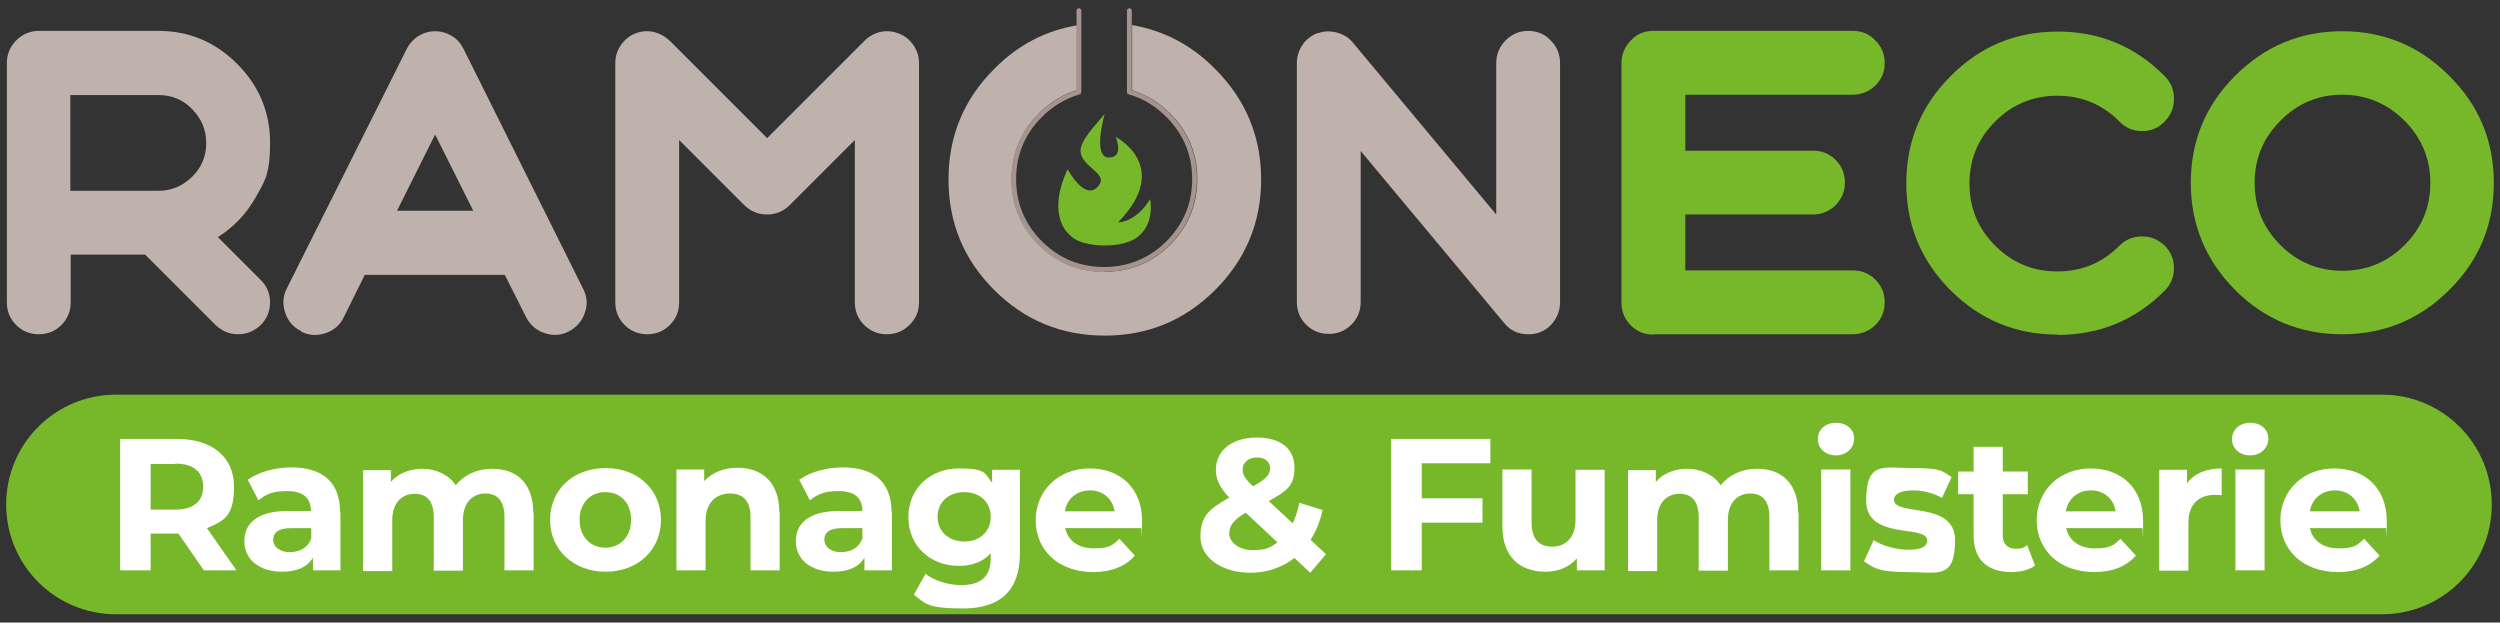 <?xml version="1.0" encoding="UTF-8"?>
<svg id="Calque_1" xmlns="http://www.w3.org/2000/svg" version="1.1" viewBox="0 0 728.5 181.4">
  <rect x="0" y="0" width="728.5" height="181.4" fill="#333333" stroke="none"/>
  <!-- Generator: Adobe Illustrator 29.4.0, SVG Export Plug-In . SVG Version: 2.1.0 Build 152)  -->
  <defs>
    <style>
      .st0 {
        fill: #fff;
      }

      .st1 {
        fill: #a5938e;
      }

      .st2 {
        fill: #76b82a;
      }

      .st3 {
        fill: #bfb1ac;
      }
    </style>
  </defs>
  <path class="st3" d="M60.1,41.7c0-3.9-1.4-7.1-4.1-9.9-2.7-2.8-6-4.1-9.9-4.1h-25.6v27.9h25.6c3.9,0,7.1-1.4,9.9-4.1,2.8-2.8,4.1-6,4.1-9.9M20.6,74.2v13.9c0,2.6-.9,4.8-2.7,6.6-1.8,1.8-4,2.7-6.6,2.7s-4.8-.9-6.6-2.7c-1.8-1.8-2.7-4-2.7-6.6V18.4c0-2.6.9-4.7,2.7-6.6,1.8-1.8,4-2.8,6.6-2.8h34.8c9,0,16.6,3.2,23,9.6,6.4,6.4,9.6,14.1,9.6,23s-1.4,11-4.2,15.9c-2.7,4.8-6.3,8.6-11,11.6l12.5,12.5c1.8,1.8,2.7,4,2.7,6.5s-.9,4.8-2.7,6.6c-1.9,1.8-4.1,2.7-6.6,2.7s-4.7-.9-6.6-2.7l-20.5-20.5h-21.7Z"/>
  <path class="st3" d="M115.7,61.4h22.2l-11.1-22.2-11.1,22.2ZM87.8,96.5c-2.3-1.1-3.9-2.9-4.7-5.4-.8-2.4-.7-4.8.5-7.1L118.5,14.3c.8-1.6,1.9-2.8,3.4-3.8,1.5-.9,3.1-1.4,4.9-1.4s3.4.5,4.9,1.4c1.5.9,2.6,2.2,3.4,3.8l34.8,69.8c1.2,2.3,1.4,4.6.5,7.1-.8,2.4-2.4,4.2-4.7,5.4-1.3.7-2.7,1-4.1,1s-3.3-.5-4.8-1.4c-1.5-.9-2.7-2.2-3.5-3.8l-6.2-12.3h-40.8l-6.1,12.3c-1.1,2.3-2.9,3.9-5.4,4.7-2.4.8-4.8.7-7.1-.5"/>
  <path class="st3" d="M223.6,40.2l28.3-28.3c1.3-1.3,2.9-2.2,4.7-2.6,1.9-.4,3.6-.2,5.4.5,1.8.7,3.2,1.9,4.2,3.4,1.1,1.6,1.6,3.3,1.6,5.2v69.7c0,2.6-.9,4.8-2.8,6.6-1.8,1.8-4,2.7-6.6,2.7s-4.7-.9-6.6-2.7c-1.8-1.8-2.7-4-2.7-6.6v-47.3l-19,19c-1.8,1.8-4,2.7-6.6,2.7s-4.7-.9-6.6-2.7l-19-19v47.3c0,2.6-.9,4.8-2.7,6.6s-4,2.7-6.6,2.7-4.8-.9-6.6-2.7c-1.8-1.8-2.7-4-2.7-6.6V18.4c0-1.9.5-3.6,1.6-5.2,1-1.5,2.4-2.7,4.1-3.4,1.7-.7,3.5-.9,5.4-.5,1.8.4,3.4,1.3,4.8,2.6l28.3,28.3Z"/>
  <path class="st3" d="M384,9.7c1.9-.7,3.7-.7,5.6-.2,1.9.5,3.5,1.5,4.7,3l41.7,50V18.4c0-2.6.9-4.7,2.7-6.6,1.8-1.8,4-2.8,6.6-2.8s4.8.9,6.6,2.8c1.8,1.8,2.7,4,2.7,6.6v69.7c0,2-.6,3.8-1.7,5.4-1.1,1.6-2.6,2.8-4.4,3.4-1,.4-2.1.5-3.2.5-2.9,0-5.3-1.1-7.1-3.4l-41.7-50v44c0,2.6-.9,4.8-2.7,6.6-1.8,1.8-4,2.7-6.6,2.7s-4.8-.9-6.6-2.7c-1.8-1.8-2.7-4-2.7-6.6V18.4c0-2,.6-3.8,1.7-5.4,1.1-1.6,2.6-2.7,4.4-3.4"/>
  <path class="st2" d="M481.8,97.5c-2.6,0-4.8-.9-6.6-2.7-1.8-1.8-2.7-4-2.7-6.6V18.4c0-2.6.9-4.7,2.7-6.6,1.8-1.9,4-2.8,6.6-2.8h58.1c2.6,0,4.8.9,6.6,2.8,1.8,1.8,2.7,4,2.7,6.6s-.9,4.7-2.7,6.5c-1.9,1.8-4.1,2.7-6.6,2.7h-48.8v16.3h37.2c2.6,0,4.8.9,6.6,2.7,1.8,1.8,2.7,4,2.7,6.6s-.9,4.7-2.7,6.6c-1.9,1.8-4.1,2.7-6.6,2.7h-37.2v16.3h48.8c2.6,0,4.8.9,6.6,2.7,1.8,1.8,2.7,4,2.7,6.6s-.9,4.8-2.7,6.6c-1.9,1.8-4.1,2.7-6.6,2.7h-58.1Z"/>
  <path class="st2" d="M599.6,97.5c-12.2,0-22.6-4.3-31.2-12.9-8.6-8.6-12.9-19-12.9-31.2s4.3-22.6,12.9-31.2c8.6-8.7,19-13,31.2-13s22.6,4.3,31.2,13c1.8,1.8,2.7,4,2.7,6.6s-.9,4.7-2.7,6.6c-1.8,1.9-4,2.8-6.6,2.8s-4.8-.9-6.6-2.8c-5-5-11-7.5-18.1-7.5s-13.1,2.5-18.1,7.5c-5,5-7.5,11-7.5,18.1s2.5,13.1,7.5,18.1c5,5,11,7.5,18.1,7.5s13.1-2.5,18.1-7.5c1.8-1.8,4-2.7,6.6-2.7s4.7.9,6.6,2.7c1.8,1.8,2.7,4,2.7,6.5s-.9,4.8-2.7,6.6c-8.6,8.6-19,12.9-31.2,12.9"/>
  <path class="st2" d="M708.2,53.3c0-7-2.5-13.1-7.5-18.1-5-5-11.1-7.6-18.1-7.6s-13.1,2.5-18.1,7.6c-5,5-7.5,11-7.5,18.1s2.5,13.1,7.5,18.1c5,5,11,7.5,18.1,7.5s13.1-2.5,18.1-7.5c5-5,7.5-11,7.5-18.1M638.4,53.3c0-12.2,4.3-22.6,12.9-31.2,8.7-8.7,19.1-13,31.2-13s22.6,4.3,31.2,13c8.7,8.6,13,19,13,31.2s-4.3,22.6-13,31.2c-8.6,8.6-19,12.9-31.2,12.9s-22.6-4.3-31.2-12.9c-8.6-8.7-12.9-19.1-12.9-31.2"/>
  <path class="st2" d="M335.1,58.1c-4.3,6.9-9.3,6.7-9.3,6.7,16-16.4-.7-24.9-.7-24.9,0,0,2.1,4.9-.8,5.8-6.6,2.1-2.4-12.5-2.4-12.5-2.5,3-4.9,5.5-6.3,8.2-3.7,6.9,8.3,8.4,4.4,12.9-3.9,4.5-8.9-5-8.9-5-6.5,14.1.7,19.2.7,19.2,3,3.8,16.2,4.3,20.3,0,4.3-3.7,3.1-10.3,3.1-10.3"/>
  <path class="st3" d="M354,20c-6.9-7-15-11.1-24.1-12.7v19c4.1,1.3,7.9,3.6,11.1,6.8,5.3,5.3,7.9,11.7,7.9,19.1s-2.7,13.9-7.9,19.1c-5.3,5.3-11.8,7.9-19.2,7.9s-13.9-2.7-19.1-7.9c-5.3-5.3-7.9-11.7-7.9-19.1s2.7-13.9,7.9-19.1c3.2-3.3,7-5.6,11.1-6.8V7.4c-9.1,1.5-17.2,5.7-24.1,12.7-8.9,8.9-13.3,19.6-13.3,32.2s4.4,23.3,13.3,32.2c8.9,8.9,19.7,13.3,32.2,13.3s23.3-4.4,32.2-13.3c8.9-8.9,13.4-19.7,13.4-32.2s-4.5-23.3-13.4-32.2"/>
  <path class="st1" d="M321.7,79.3c-7.4,0-13.9-2.7-19.1-7.9-5.3-5.3-7.9-11.7-7.9-19.1s2.7-13.9,7.9-19.1c3.2-3.3,7-5.6,11.1-6.8V3.1c0-.4.3-.7.7-.7s.7.3.7.7v23.7c0,.3-.2.6-.5.7-4.1,1.2-7.8,3.4-11,6.6-5,5-7.5,11.1-7.5,18.1s2.5,13.1,7.5,18.1c5,5,11.1,7.5,18.1,7.5s13.2-2.5,18.2-7.5c5-5,7.5-11.1,7.5-18.1s-2.5-13.1-7.5-18.1c-3.2-3.2-6.9-5.5-11-6.6-.3,0-.5-.4-.5-.7V3.1c0-.4.3-.7.7-.7s.7.3.7.7v23.2c4.1,1.3,7.9,3.6,11.1,6.8,5.3,5.3,7.9,11.7,7.9,19.1s-2.7,13.9-7.9,19.1c-5.3,5.3-11.8,7.9-19.2,7.9"/>
  <path class="st2" d="M694.1,115H33.8c-17.7,0-32,14.3-32,32s14.3,32,32,32h660.3c17.7,0,32-14.3,32-32s-14.3-32-32-32"/>
  <g>
    <path class="st0" d="M59.4,166.2l-7.4-10.7h-8.1v10.7h-8.9v-38.3h16.6c10.2,0,16.6,5.3,16.6,13.9s-2.9,10-7.9,12.1l8.6,12.3h-9.5ZM51.1,135.2h-7.2v13.3h7.2c5.4,0,8.1-2.5,8.1-6.7s-2.7-6.7-8.1-6.7Z"/>
    <path class="st0" d="M99.2,149.4v16.8h-8v-3.7c-1.6,2.7-4.6,4.1-9,4.1-6.9,0-11-3.8-11-8.9s3.7-8.8,12.6-8.8h6.8c0-3.7-2.2-5.8-6.8-5.8s-6.3,1-8.5,2.7l-3.1-6c3.2-2.3,8-3.6,12.7-3.6,9,0,14.2,4.2,14.2,13.1ZM90.7,156.9v-3h-5.9c-4,0-5.2,1.5-5.2,3.4s1.8,3.6,4.8,3.6,5.3-1.3,6.3-4Z"/>
    <path class="st0" d="M155.5,149.4v16.8h-8.5v-15.5c0-4.8-2.1-6.9-5.6-6.9s-6.5,2.5-6.5,7.7v14.8h-8.5v-15.5c0-4.8-2-6.9-5.6-6.9s-6.5,2.5-6.5,7.7v14.8h-8.5v-29.4h8.1v3.4c2.2-2.5,5.5-3.8,9.2-3.8s7.6,1.6,9.7,4.8c2.4-3,6.2-4.8,10.6-4.8,7,0,12,4,12,13Z"/>
    <path class="st0" d="M160.3,151.5c0-8.9,6.8-15.1,16.2-15.1s16.1,6.3,16.1,15.1-6.8,15.1-16.1,15.1-16.2-6.3-16.2-15.1ZM183.9,151.5c0-5.1-3.2-8.1-7.5-8.1s-7.5,3.1-7.5,8.1,3.3,8.1,7.5,8.1,7.5-3.1,7.5-8.1Z"/>
    <path class="st0" d="M227.2,149.4v16.8h-8.5v-15.5c0-4.8-2.2-6.9-6-6.9s-7.1,2.5-7.1,7.9v14.5h-8.5v-29.4h8.1v3.4c2.3-2.5,5.7-3.9,9.7-3.9,6.9,0,12.2,4,12.2,13Z"/>
    <path class="st0" d="M259.9,149.4v16.8h-8v-3.7c-1.6,2.7-4.6,4.1-9,4.1-6.9,0-11-3.8-11-8.9s3.7-8.8,12.6-8.8h6.8c0-3.7-2.2-5.8-6.8-5.8s-6.3,1-8.5,2.7l-3.1-6c3.2-2.3,8-3.6,12.7-3.6,9,0,14.2,4.2,14.2,13.1ZM251.3,156.9v-3h-5.9c-4,0-5.2,1.5-5.2,3.4s1.8,3.6,4.8,3.6,5.3-1.3,6.3-4Z"/>
    <path class="st0" d="M297.2,136.8v24.5c0,10.9-5.9,16-16.5,16s-11-1.4-14.4-4l3.4-6.1c2.5,2,6.6,3.3,10.4,3.3,6,0,8.6-2.7,8.6-8v-1.3c-2.2,2.5-5.5,3.7-9.3,3.7-8.1,0-14.7-5.6-14.7-14.2s6.6-14.2,14.7-14.2,7.5,1.4,9.7,4.2v-3.8h8.1ZM288.7,150.6c0-4.3-3.2-7.2-7.7-7.2s-7.8,2.9-7.8,7.2,3.3,7.2,7.8,7.2,7.7-2.9,7.7-7.2Z"/>
    <path class="st0" d="M332.7,153.9h-22.3c.8,3.7,3.9,5.9,8.4,5.9s5.4-.9,7.4-2.8l4.5,4.9c-2.7,3.1-6.8,4.8-12.1,4.8-10.2,0-16.8-6.4-16.8-15.1s6.7-15.1,15.7-15.1,15.3,5.8,15.3,15.3-.1,1.6-.2,2.3ZM310.3,149h14.5c-.6-3.7-3.4-6.1-7.2-6.1s-6.7,2.4-7.3,6.1Z"/>
    <path class="st0" d="M381.8,166.9l-4.6-4.3c-3.5,2.7-7.9,4.3-12.8,4.3-8.4,0-14.6-4.4-14.6-10.5s2.6-8.1,8.4-11.4c-2.8-2.9-3.9-5.4-3.9-8.1,0-5.6,4.7-9.4,11.9-9.4s11,3.4,11,8.8-2.3,6.8-7.5,9.7l7,6.5c.8-1.7,1.5-3.7,1.9-6l6.8,2.1c-.7,3.3-1.9,6.2-3.5,8.7l4.5,4.2-4.6,5.4ZM372.2,158l-9.2-8.6c-3.5,2-4.8,3.8-4.8,6.1s2.6,4.8,6.8,4.8,5.1-.8,7.2-2.2ZM362.1,136.8c0,1.5.6,2.6,3,4.9,3.8-2,5-3.4,5-5.2s-1.3-3.2-3.8-3.2-4.2,1.5-4.2,3.5Z"/>
    <path class="st0" d="M414.3,135.1v10.1h17.7v7.1h-17.7v13.9h-8.9v-38.3h28.9v7.1h-20.1Z"/>
    <path class="st0" d="M467.6,136.8v29.4h-8.1v-3.5c-2.2,2.6-5.5,3.9-9.1,3.9-7.4,0-12.6-4.2-12.6-13.2v-16.6h8.5v15.4c0,4.9,2.2,7.1,6,7.1s6.8-2.5,6.8-7.9v-14.5h8.5Z"/>
    <path class="st0" d="M524.1,149.4v16.8h-8.5v-15.5c0-4.8-2.1-6.9-5.6-6.9s-6.5,2.5-6.5,7.7v14.8h-8.5v-15.5c0-4.8-2-6.9-5.6-6.9s-6.5,2.5-6.5,7.7v14.8h-8.5v-29.4h8.1v3.4c2.2-2.5,5.5-3.8,9.2-3.8s7.6,1.6,9.7,4.8c2.4-3,6.2-4.8,10.6-4.8,7,0,12,4,12,13Z"/>
    <path class="st0" d="M529.7,128c0-2.7,2.1-4.8,5.3-4.8s5.3,2,5.3,4.6-2.1,4.9-5.3,4.9-5.3-2.1-5.3-4.8ZM530.7,136.8h8.5v29.4h-8.5v-29.4Z"/>
    <path class="st0" d="M543.2,163.5l2.8-6.1c2.6,1.7,6.6,2.8,10.2,2.8s5.4-1,5.4-2.7c0-4.8-17.8.1-17.8-11.6s5-9.5,13.6-9.5,8.5.9,11.3,2.6l-2.8,6.1c-2.9-1.6-5.8-2.2-8.5-2.2-3.8,0-5.5,1.2-5.5,2.7,0,5,17.8.2,17.8,11.8s-5.1,9.3-13.9,9.3-10-1.4-12.7-3.2Z"/>
    <path class="st0" d="M593,164.8c-1.7,1.3-4.3,1.9-6.9,1.9-6.9,0-11-3.6-11-10.6v-12.1h-4.5v-6.6h4.5v-7.2h8.5v7.2h7.3v6.6h-7.3v12c0,2.5,1.4,3.9,3.7,3.9s2.5-.4,3.4-1.1l2.3,6Z"/>
    <path class="st0" d="M624.4,153.9h-22.3c.8,3.7,3.9,5.9,8.4,5.9s5.4-.9,7.4-2.8l4.5,4.9c-2.7,3.1-6.8,4.8-12.1,4.8-10.2,0-16.8-6.4-16.8-15.1s6.7-15.1,15.7-15.1,15.3,5.8,15.3,15.3-.1,1.6-.2,2.3ZM602,149h14.5c-.6-3.7-3.4-6.1-7.2-6.1s-6.7,2.4-7.3,6.1Z"/>
    <path class="st0" d="M647.4,136.4v7.9c-.7,0-1.3-.1-1.9-.1-4.7,0-7.8,2.6-7.8,8.2v13.9h-8.5v-29.4h8.1v3.9c2.1-2.8,5.6-4.3,10.1-4.3Z"/>
    <path class="st0" d="M650.4,128c0-2.7,2.1-4.8,5.3-4.8s5.3,2,5.3,4.6-2.1,4.9-5.3,4.9-5.3-2.1-5.3-4.8ZM651.4,136.8h8.5v29.4h-8.5v-29.4Z"/>
    <path class="st0" d="M695.4,153.9h-22.3c.8,3.7,3.9,5.9,8.4,5.9s5.4-.9,7.4-2.8l4.5,4.9c-2.7,3.1-6.8,4.8-12.1,4.8-10.2,0-16.8-6.4-16.8-15.1s6.7-15.1,15.7-15.1,15.3,5.8,15.3,15.3-.1,1.6-.2,2.3ZM673.1,149h14.5c-.6-3.7-3.4-6.1-7.2-6.1s-6.7,2.4-7.3,6.1Z"/>
  </g>
</svg>